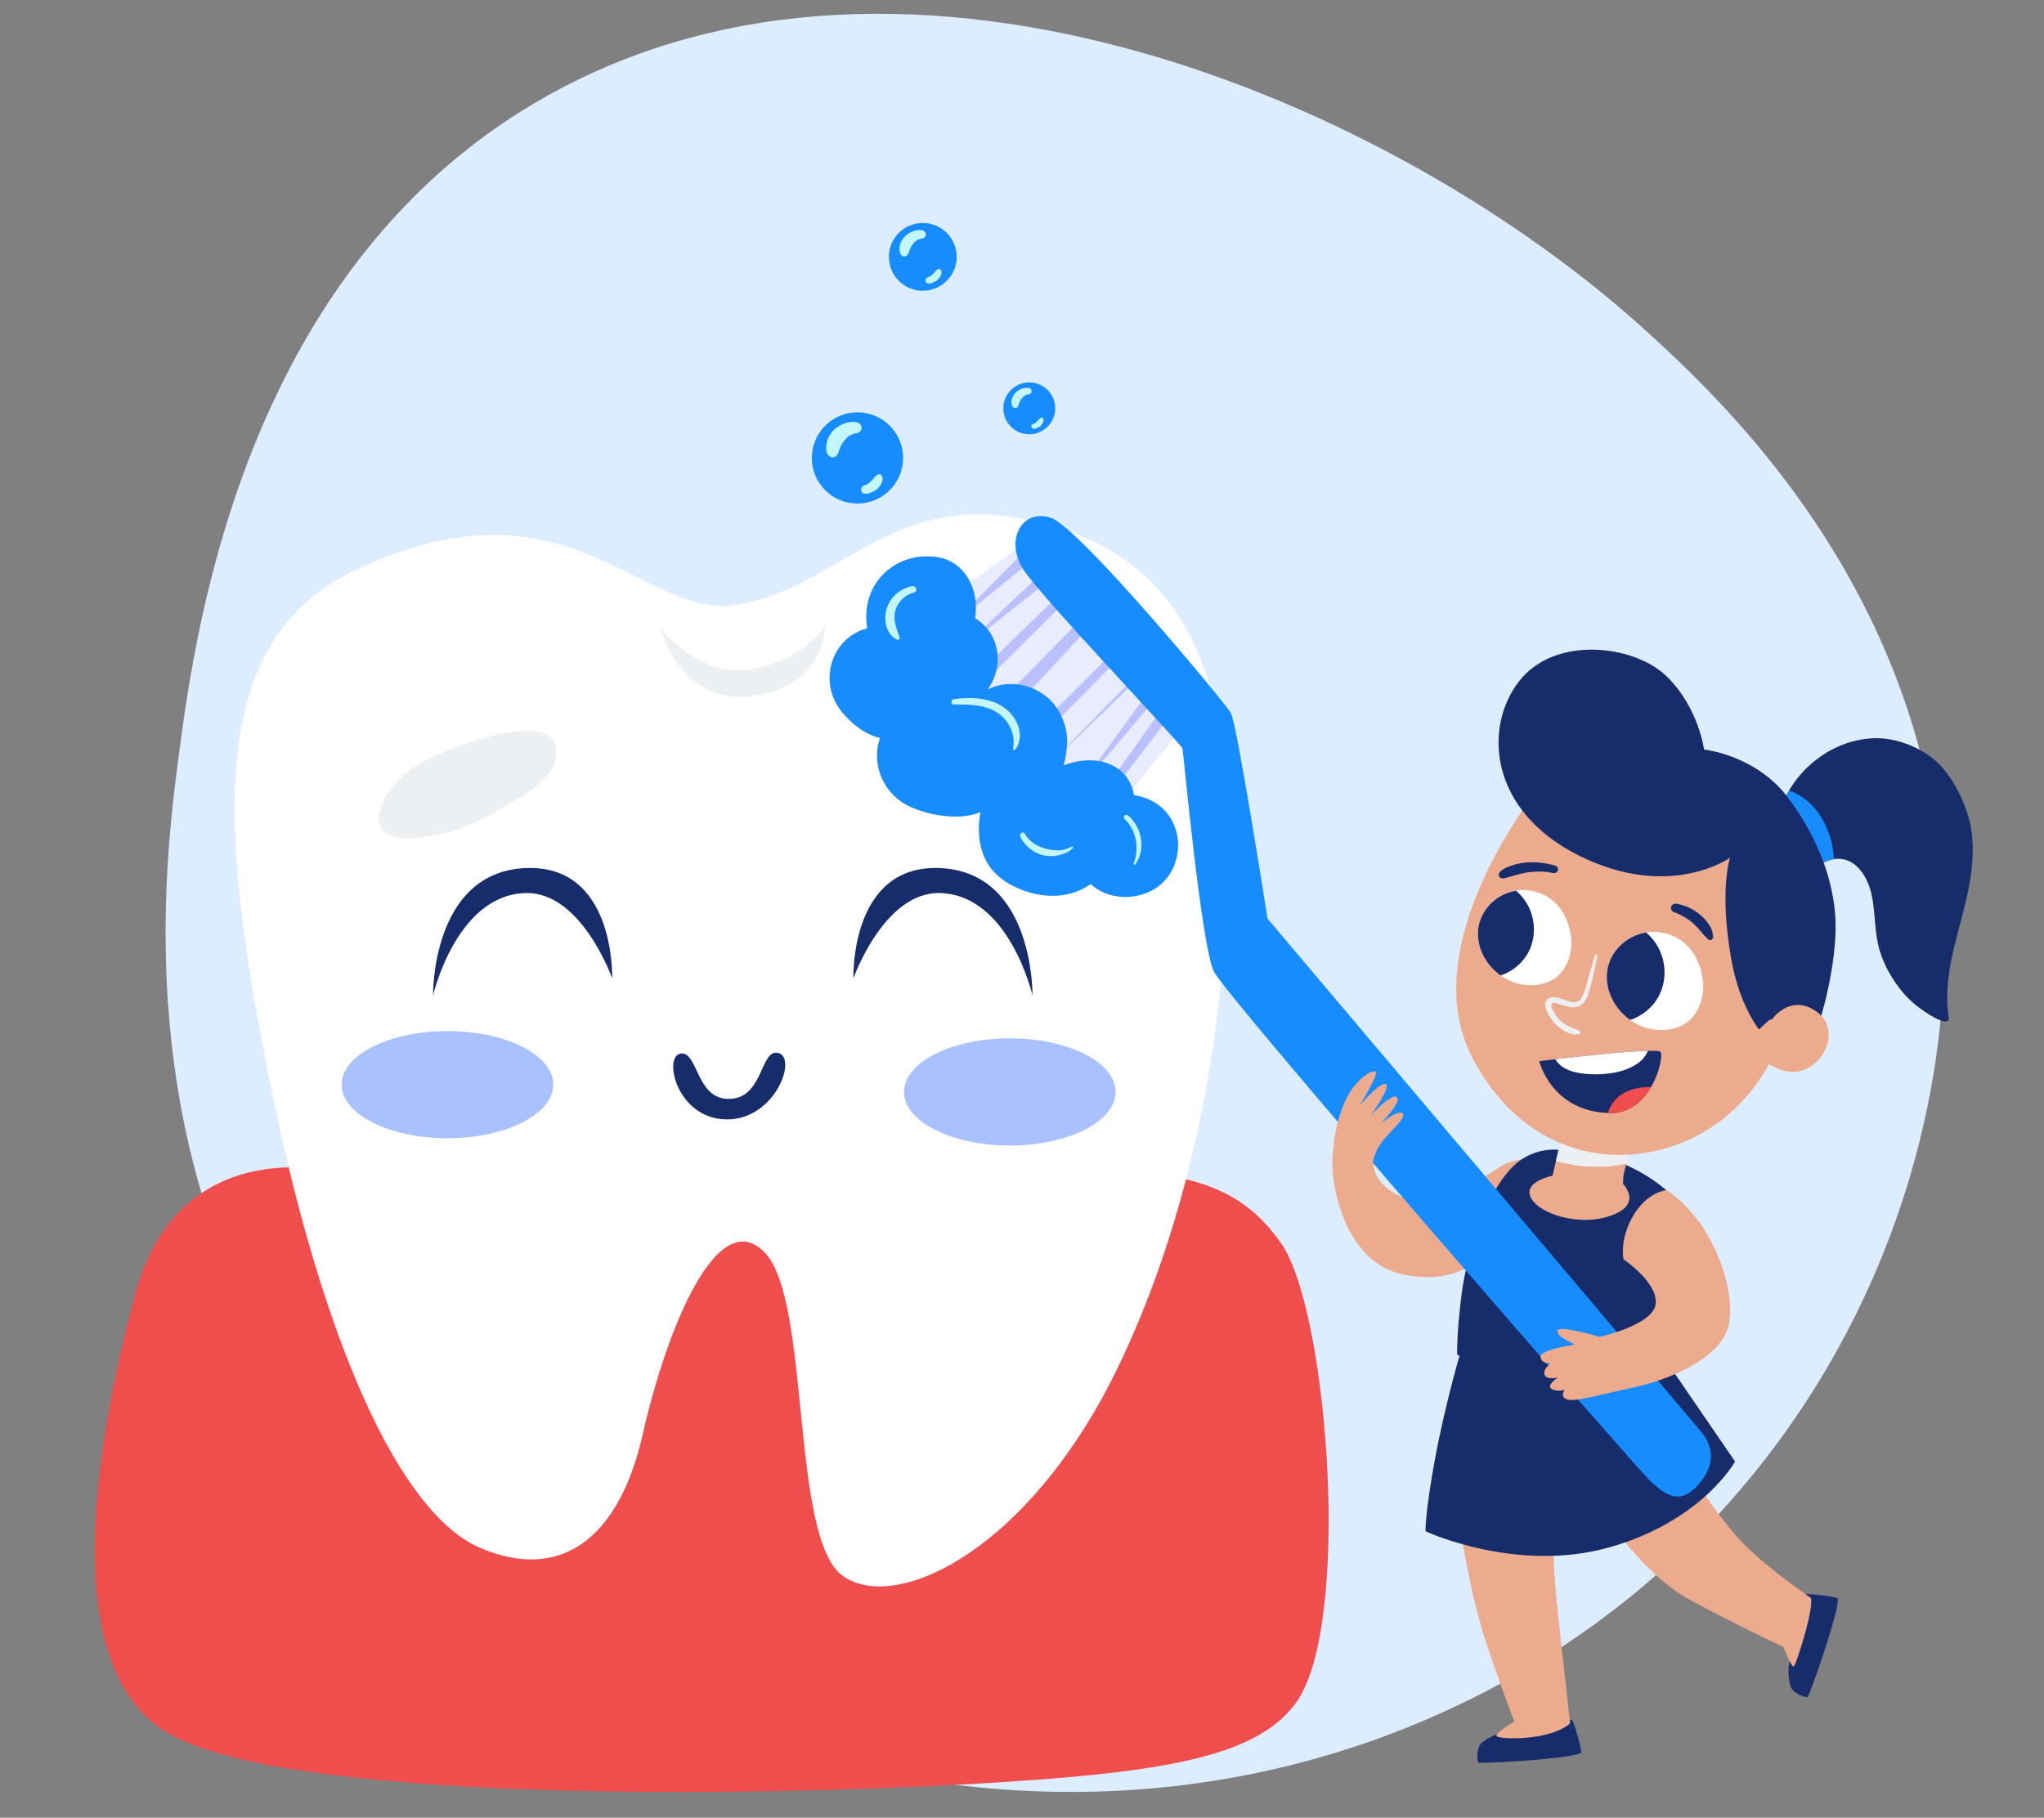 <?xml version="1.0" encoding="UTF-8"?>
<svg xmlns="http://www.w3.org/2000/svg" viewBox="0 0 418.245 372.019">
  <rect x="0" y="0" width="418.245" height="372.019" fill="#808080" stroke="none"/>
  <defs>
    <style>.cls-1{fill:#e9ebff;}.cls-2,.cls-3{fill:#edf0f2;}.cls-4{fill:#f04d4d;}.cls-5{fill:#fff;}.cls-6{fill:#edab8e;}.cls-7{fill:#b9bfff;}.cls-8{fill:#a9c2ff;}.cls-9{fill:#dcedff;}.cls-10{fill:#c4f7fb;}.cls-11{fill:#172d6b;}.cls-12{fill:#178cff;}.cls-3,.cls-13{mix-blend-mode:multiply;}.cls-14{isolation:isolate;}</style>
  </defs>
  <g class="cls-14">
    <g id="_Слой_128">
      <path class="cls-9" d="m112.542,19.291c73.923-40.887,172.957,1.591,224.563,48.682,14.742,13.453,50.488,47.012,58.929,100.8,10.486,66.814-23.836,147.798-102.551,182.439-85.678,37.705-181.477,1.971-226.313-56.033-41.932-54.248-33.54-118.123-30.541-140.943,3.518-26.771,13.98-100.69,75.913-134.945h0Z"></path>
      <path class="cls-4" d="m71.103,240.299s-34.163-10.283-43.509,24.777c-9.347,35.06-14.323,75.574,5.558,88.871,23.266,15.56,124.075,13.553,165.83,11.155,38.026-2.184,57.872-5.213,66.161-16.543,11.59-15.842,6.595-80.345-2.914-93.973-6.624-9.492-16.408-16.623-45.723-14.624-26.096,1.78-51.596,11.188-88.344,8.758-36.748-2.43-57.058-8.42-57.058-8.42Z"></path>
      <path class="cls-5" d="m149.93,123.863c20.957-2.736,31.335-22.93,59.116-17.733,27.781,5.197,40.703,24.153,41.995,57.478,1.292,33.325-3.876,77.657-21.967,115.568-18.09,37.911-45.548,51.058-56.532,43.414-10.983-7.643-6.461-56.561-16.152-66.344-9.691-9.784-20.028,15.898-24.874,37.3-4.846,21.401-16.798,30.268-33.273,23.236-16.475-7.032-32.304-42.191-42.964-95.084-10.66-52.892-13.082-90.361,17.121-104.867,43.287-20.79,58.793,9.478,77.529,7.032Z"></path>
      <path class="cls-2" d="m135.203,128.67s8.255,10.395,18.956,8.255c10.701-2.14,14.675-8.866,14.675-8.866,0,0,.306,12.229-14.675,14.37-14.981,2.14-18.956-13.758-18.956-13.758Z"></path>
      <ellipse class="cls-8" cx="91.558" cy="221.984" rx="21.65" ry="10.966"></ellipse>
      <path class="cls-11" d="m88.612,203.731s-.394-24.877,18.517-26.053c18.911-1.175,18.124,22.527,18.124,22.527,0,0-6.281-17.75-17.73-17.434-14.184.392-18.911,20.96-18.911,20.96Z"></path>
      <path class="cls-11" d="m159.15,215.474c4.201.827-.539,13.896-10.689,13.618-10.15-.278-12.901-13.242-9.036-13.49,3.324-.213,3.099,8.903,9.225,9.282,7.589.47,6.789-10.141,10.5-9.41Z"></path>
      <path class="cls-2" d="m95.874,152.01c-4.141,1.385-7.734,2.99-9.089,3.744-4.258,2.369-8.294,6.137-9.187,10.808-.14.73-.207,1.493.023,2.204.724,2.239,3.838,2.875,6.378,2.79,6.286-.209,12.354-2.421,17.601-5.518,4.282-2.527,11.693-6.082,12.215-11.425.827-8.455-13.652-4.038-17.94-2.604Z"></path>
      <path class="cls-11" d="m211.27,203.731s.394-24.877-18.517-26.053c-18.911-1.175-18.124,22.527-18.124,22.527,0,0,6.281-17.75,17.729-17.434,14.184.392,18.911,20.96,18.911,20.96Z"></path>
      <ellipse class="cls-8" cx="206.633" cy="223.473" rx="21.65" ry="10.966"></ellipse>
      <path class="cls-11" d="m306.581,354.823s-3.356,1.22-3.905,2.563c-.549,1.342-.427,3.234-.122,3.356.305.122,7.599-.155,13.302-.732,4.821-.488,7.566-.915,7.689-1.403.122-.488-1.464-6.407-1.953-6.651-.488-.244-15.011,2.868-15.011,2.868Z"></path>
      <path class="cls-11" d="m365.969,341.304s-.155,3.568.875,4.588c1.031,1.021,2.825,1.631,3.054,1.396.229-.235,2.762-7.081,4.409-12.572,1.392-4.641,2.047-7.342,1.642-7.641-.404-.299-6.48-1.096-6.892-.738s-3.089,14.967-3.089,14.967Z"></path>
      <path class="cls-6" d="m298.648,311.682s1.953,14.279,5.736,25.384c3.783,11.106,5.492,15.255,5.492,15.255,0,0-3.905,2.319-3.661,2.929.244.61,5.306.778,9.275-.061,4.332-.915,5.797-2.502,5.797-2.502,0,0-1.77-15.499-2.746-24.896-.976-9.397-.61-14.645-.61-14.645l-19.282-1.464Z"></path>
      <path class="cls-6" d="m327.572,308.997s8.421,13.18,18.428,18.55c10.007,5.37,18.916,9.519,18.916,9.519,0,0,1.586,4.027,2.075,4.027.488,0,4.638-13.302,3.417-14.157s-10.129-6.956-14.889-12.326c-4.76-5.37-9.763-13.302-9.763-13.302,0,0-16.719,4.027-18.184,7.689Z"></path>
      <path class="cls-11" d="m299.015,276.169s-3.295,11.106-5.37,22.333c-2.075,11.228-1.953,14.889-1.953,14.889,0,0,18.55,8.665,37.588,3.295,19.038-5.37,25.75-17.574,25.75-17.574l-19.404-28.313s-33.439-5.126-36.612,5.37Z"></path>
      <path class="cls-6" d="m281.075,238.458s-.122,4.516,7.2,7.078c7.322,2.563,17.33-6.712,20.625-7.689,3.295-.976,5.492-.854,5.492-.854,0,0-5.858,14.157-8.299,17.33-2.441,3.173-8.055,8.909-19.16,6.468-11.106-2.441-13.987-16.238-14.279-21.479-.366-6.59,2.319-10.495,2.319-10.495l6.956,5.98s-1.098,2.197-.854,3.661Z"></path>
      <path class="cls-11" d="m321.47,235.773s-6.956-2.441-12.448,3.539c-5.492,5.98-9.031,18.062-10.007,25.994-.976,7.933-.854,11.96-.854,11.96,0,0,16.719,6.834,31.364,4.271,14.645-2.563,17.086-10.129,17.086-10.129l-5.248-27.459s-4.516-4.271-10.862-6.346c-6.346-2.075-9.031-1.831-9.031-1.831Z"></path>
      <path class="cls-11" d="m402.432,166.044c-1.341-3.836-3.597-8.085-6.789-10.689-3.249-2.65-7.86-4.378-12.059-4.273-3.821.095-7.609,1.403-10.768,3.537-2.991,2.02-5.502,4.767-7.186,7.965-1.088,2.066-2.359,4.814-1.99,7.193.656,4.228,1.312,8.457,1.968,12.685.08.516.797.623,1.123.296,2.595-2.595,5.073-6.822,9.174-6.995,4.022-.171,6.332,3.93,7.065,7.327.827,3.83.536,7.825,1.701,11.597.945,3.059,2.592,5.9,4.636,8.354,1.225,1.47,2.783,2.837,4.424,3.936.673.45,5.395,3.646,5.009,1.158-1.542-9.947,3.234-19.418,4.552-29.107.587-4.316.595-8.826-.858-12.983Z"></path>
      <path class="cls-12" d="m372.43,166.905c-1.544-2.383-3.742-4.242-6.354-5.108-.152.26-.306.519-.447.785-1.088,2.066-2.359,4.814-1.99,7.193.656,4.228,1.312,8.457,1.968,12.685.08.516.797.623,1.123.296,2.452-2.453,4.802-6.356,8.513-6.926-.092-3.152-1.115-6.306-2.812-8.926Z"></path>
      <path class="cls-6" d="m335.422,229.875s-3.158,9.424-3.244,10.906l-.086,1.482s3.504,3.557-.963,5.873c-6.278,3.254-15.259.785-17.579-2.525-2.576-3.674,4.127-4.986,4.127-4.986l2.516-10.827,15.229.077Z"></path>
      <path class="cls-3" d="m330.414,238.578c-3.176.403-6.392.245-9.535-.343-.845-.158-1.682-.357-2.511-.586l1.824-7.852,15.229.077s-1.672,4.991-2.616,8.28c-.791.179-1.591.322-2.392.424Z"></path>
      <path class="cls-6" d="m368.148,196.398s-.608,24.365-19.646,35.348c-14.576,8.409-35.749,6.463-47.16-15.138-11.411-21.601,9.573-50.13,12.795-54.405,3.222-4.275,44.223,2.599,51.048,8.983,6.825,6.384,2.962,25.212,2.962,25.212Z"></path>
      <g class="cls-13">
        <path class="cls-2" d="m326.87,195.653c-.55,2.492-1.035,4.998-1.754,7.45-.546,1.86-1.652,3.365-3.789,3.001-.654-.111-1.298-.326-1.936-.5-.447-.122-1.113-.45-1.584-.364-1.073.198.401,2.379.726,2.798.595.768,1.357,1.414,2.212,1.876.838.453,1.777.651,2.581,1.173.179.116.116.419-.074.484-1.876.647-4.092-1.01-5.28-2.317-.928-1.021-2.971-4.152-.85-5.052,1.075-.456,2.583.34,3.599.635.629.183,1.358.437,2.005.181.592-.235.945-.822,1.194-1.375.552-1.226.831-2.599,1.192-3.889.393-1.401.841-2.784,1.213-4.191.089-.338.624-.264.546.089h0Z"></path>
      </g>
      <path class="cls-5" d="m339.156,190.742c1.495.133,2.972.593,4.289,1.376,2.975,1.769,4.636,5.18,5.006,8.589.3,2.767-.463,5.709-2.367,7.739-2.253,2.401-6.069,2.811-9.122,1.942-4.415-1.256-7.922-5.349-8.17-9.986-.3-5.629,4.824-10.153,10.364-9.66Z"></path>
      <path class="cls-11" d="m339.487,194.23c1.636,3.319,1.498,7.412-.59,10.507-1.143,1.695-2.789,2.981-4.669,3.768-.222.093-.448.157-.674.227-2.697-1.917-4.584-4.979-4.763-8.33-.258-4.828,3.479-8.833,8.043-9.567,1.087.955,2.009,2.09,2.653,3.395Z"></path>
      <path class="cls-5" d="m312.47,182.197c1.448.129,2.879.575,4.155,1.333,2.882,1.713,4.491,5.018,4.85,8.321.291,2.681-.449,5.531-2.293,7.498-2.183,2.326-5.88,2.723-8.837,1.881-4.277-1.217-7.675-5.183-7.915-9.674-.291-5.453,4.673-9.836,10.041-9.359Z"></path>
      <path class="cls-11" d="m312.791,185.576c1.585,3.215,1.451,7.181-.571,10.179-1.107,1.642-2.702,2.888-4.524,3.651-.215.09-.434.152-.653.22-2.613-1.858-4.441-4.823-4.614-8.07-.25-4.678,3.37-8.558,7.792-9.269,1.053.925,1.947,2.025,2.57,3.289Z"></path>
      <path class="cls-11" d="m314.971,217.171s24.129-3.033,24.847-1.841-1.923,12.663-10.42,12.467c-12.002-.277-14.428-10.625-14.428-10.625Z"></path>
      <path class="cls-4" d="m329.614,226.349c.635-1.125,1.546-2.031,2.674-2.659,1.672-.931,3.628-1.237,5.563-1.234-1.657,2.849-4.381,5.434-8.452,5.34-.134-.003-.261-.014-.393-.02.162-.493.352-.974.608-1.428Z"></path>
      <path class="cls-5" d="m335.094,217.643c-2.718,1.869-6.384,2.346-9.607,2.202-1.483-.066-2.992-.263-4.39-.787-.799-.3-1.54-.747-2.141-1.357-.286-.291-.513-.602-.711-.925,4.982-.587,14.373-1.629,18.95-1.717-.428,1.04-1.139,1.923-2.101,2.584Z"></path>
      <path class="cls-11" d="m342.594,186.718c.613.178,1.091.41,1.693.747.292.163.575.342.858.519.135.084.267.171.398.261.058.04.116.081.173.122.057.041.114.083.171.125.095.072.113.085.054.041-.12-.095.149.122.133.11.054.045.108.09.161.136.12.103.238.21.353.318.257.242.513.484.753.742.216.231.418.475.625.714.103.119.204.238.31.353-.105-.114.042.047.066.079.092.126.175.262.29.368.217.201.462.441.62.629.241.288.652.591,1.022.319.352-.258.267-.694.204-1.059-.062-.362-.123-.784-.297-1.148-.639-1.336-1.644-2.41-2.817-3.295-1.287-.971-2.716-1.519-4.285-1.84-.482-.099-.986.14-1.122.637-.133.482.162.984.637,1.122h0Z"></path>
      <path class="cls-11" d="m318.238,177.17c-3.037-.921-6.481-1.009-9.465.159-.365.143-.736.295-1.067.508-.328.21-.74.439-.925.796-.164.317-.152.704.13.941.323.271.716.228,1.094.13,1.513-.394,2.984-.924,4.538-1.157,1.76-.263,3.538-.241,5.28.13.979.208,1.384-1.213.415-1.506h0Z"></path>
      <path class="cls-11" d="m363.33,214.355s-6.773-4.577-9.153-18.489c-2.38-13.912-.183-20.32-.183-20.32,0,0-12.265,8.787-30.754-.366-18.489-9.153-19.77-26.178-12.448-35.697s23.615-7.505,30.205-1.098c6.59,6.407,7.689,15.011,7.689,15.011,0,0,10.617,1.098,17.208,9.885s9.885,18.489,9.702,27.093c-.183,8.604-3.112,19.587-4.943,22.699s-7.322,1.281-7.322,1.281Z"></path>
      <path class="cls-6" d="m362.016,208.77l.594-.187s3.724-5.311,9.035-1.587c5.311,3.724,1.498,11.622-3.949,12.332s-10.708-5.965-10.708-5.965l5.029-4.592Z"></path>
      <polygon class="cls-1" points="209.559 111.293 185.396 128.5 224.204 170.604 241.595 149.369 209.559 111.293"></polygon>
      <path class="cls-7" d="m209.437,113.001s-18.184,18.55-18.184,18.184c0-.366,19.404-16.109,19.404-16.109,0,0,2.197,2.685,1.831,2.929-.366.244-17.452,16.353-17.452,16.353l18.55-14.767s2.563,2.685,2.197,3.051c-.366.366-16.597,16.109-16.597,16.109l1.342,1.709,16.963-16.841,2.929,3.905-15.987,16.353,1.709,2.441,16.597-17.818s4.638,5.126,4.149,5.736c-.488.61-16.719,16.842-16.719,16.842l.976,1.709,17.208-17.452,2.441,4.638-15.743,16.109,16.597-15.987,2.319,2.929-14.889,20.503,16.109-19.038,1.831,1.586-13.913,19.648.732,1.098,14.889-19.404-28.191-36.246-1.098,1.831Z"></path>
      <path class="cls-12" d="m259.352,187.995s-6.224-39.907-7.505-42.104c-1.281-2.197-30.937-37.893-36.795-39.907-5.858-2.014-9.702,4.576-5.492,10.8,4.21,6.224,32.219,35.514,32.402,36.429.183.915,3.844,40.273,6.407,45.582,2.563,5.309,87.516,102.796,89.333,104.344,2.471,2.105,5.583,5.492,9.794.732s2.471-8.604.641-10.8c-1.326-1.591-88.784-105.076-88.784-105.076Z"></path>
      <path class="cls-6" d="m272.898,234.065s.488-5.126,2.685-9.397c2.197-4.271,5.614-5.98,5.98-5.248.366.732-3.417,6.956-3.417,6.956,0,0,4.027-4.882,5.37-4.515,1.342.366-3.051,6.468-3.051,6.468,0,0,4.271-4.76,5.37-3.783,1.098.976-3.463,5.553-3.463,5.553,0,0,3.951-3.356,4.683-2.136.732,1.22-4.149,4.516-5.492,7.811-1.342,3.295-1.342,7.566-1.342,7.566l-7.322-9.275Z"></path>
      <path class="cls-6" d="m332.209,257.741s6.956,4.638,6.59,9.031c-.366,4.393-11.472,6.834-11.472,6.834,0,0-8.543-2.563-8.665-1.22s3.783,2.685,3.417,2.807c-.366.122-6.972,1.037-6.85,2.502.122,1.464,2.059,1.327,2.059,1.327,0,0-1.876,1.373-1.144,2.517.575.899,2.654.366,2.654.366,0,0-2.456,1.586-1.358,2.319,1.098.732,2.731.198,2.731.198,0,0-1.144,1.51.564,1.998,1.709.488,5.98-.854,13.424-2.441,7.444-1.587,18.428-6.102,19.648-13.18,1.22-7.078-2.807-16.353-6.346-20.991-3.539-4.638-6.468-6.224-6.468-6.224,0,0-3.994.24-6.956,5.492-2.685,4.76-1.831,8.665-1.831,8.665Z"></path>
      <path class="cls-12" d="m236.608,164.442c-1.34-.88-2.941-1.485-4.553-1.701-.406-2.388-1.671-4.493-3.829-5.765-3.263-1.924-7.08-1.626-10.59-.351.456-1.533.651-3.173.712-4.579.132-3.01-1.087-6.207-3.109-8.425-3.246-3.561-8.844-4.692-13.087-2.535.941-1.426,1.627-2.946,1.895-4.746.357-2.401-.152-4.959-1.524-6.98-.785-1.157-1.815-2.118-2.982-2.843.009-.074.021-.148.03-.222.226-1.896.135-3.85-.446-5.678-1.04-3.271-3.565-5.933-7.026-6.548-7.183-1.276-14.026,3.294-14.784,10.821-.126,1.25-.078,2.497.126,3.708-1.001.247-1.975.657-2.909,1.255-2.537,1.624-4.21,4.283-4.66,7.253-.47,3.105.399,6.141,2.363,8.576,1.931,2.395,4.761,4.642,7.818,5.346-.817,2.42-.812,5.06.082,7.487,1.135,3.08,3.431,5.46,6.442,6.753,3.316,1.424,7.447,2.171,11.04,1.721,1.012-.127,2.039-.376,2.999-.772-.154.825-.249,1.661-.296,2.493-.187,3.306.552,6.731,2.709,9.319,2.197,2.635,5.747,4.287,9.054,4.968,3.323.684,6.858.374,9.853-1.289.41-.228.822-.49,1.227-.777.438.386.9.751,1.409,1.067,3.184,1.976,7.276,2.05,10.647.492,7.094-3.278,7.959-13.731,1.387-18.049Z"></path>
      <path class="cls-10" d="m186.642,119.971c-2.366.443-4.348,2.11-5.146,4.383-.412,1.175-.451,2.474-.163,3.681.301,1.264,1.03,2.245,2.177,2.854.384.204.718-.195.558-.558-.386-.875-.69-1.869-.903-2.802-.202-.886-.19-1.825.075-2.695.525-1.727,2.019-3.133,3.759-3.57.846-.212.482-1.45-.356-1.293h0Z"></path>
      <path class="cls-10" d="m208.764,171.226c.899,1.904,2.806,3.436,4.88,3.856,1.974.399,4.379-.083,5.872-1.504.171-.163-.046-.414-.243-.315-.831.417-1.729.79-2.679.779-.903-.011-1.76-.103-2.633-.35-1.757-.497-3.316-1.393-4.231-3.031-.356-.638-1.271-.078-.967.565h0Z"></path>
      <path class="cls-10" d="m195.213,144.181c3.101-.06,6.619.021,9.232,1.927,2.081,1.519,3.456,4.429,2.824,6.979-.089.358.382.542.581.245,1.881-2.8.358-6.374-2.07-8.274-2.967-2.322-6.99-2.432-10.567-1.983-.684.086-.733,1.12,0,1.106h0Z"></path>
      <path class="cls-10" d="m230.108,167.623c2.435,2.241,3.065,6.089,1.848,9.096-.096.237.263.353.392.165,2.155-3.15,1.319-7.558-1.507-9.994-.5-.431-1.229.277-.733.733h0Z"></path>
      <circle class="cls-12" cx="210.61" cy="83.567" r="5.309"></circle>
      <path class="cls-10" d="m211.662,87.731c.384-.052.768-.209,1.085-.432.216-.152.374-.336.529-.548.052-.07.097-.142.136-.221.056-.115.109-.228.114-.359.001-.042-.006-.084-.003-.126-.006.042-.011.084-.017.125.016-.118.047-.25.016-.37-.019-.07-.058-.135-.097-.196-.098-.151-.259-.177-.416-.109.094-.04.046-.019.024-.011-.042.016-.085.031-.125.051-.076.037-.115.091-.168.15-.063.071.07-.035.033-.02-.035.015-.069.044-.097.066-.088.068-.146.155-.212.242.029-.037.057-.074.086-.111-.058.075-.117.148-.175.223.029-.038.059-.076.088-.114-.085.109-.178.21-.281.302-.102.091-.201.187-.309.272.038-.029.075-.058.113-.087-.15.115-.313.21-.487.284.041-.017.082-.035.123-.052-.073.03-.148.056-.224.078-.25.073-.431.354-.348.612.039.12.114.237.229.297.127.067.243.069.383.05h0Z"></path>
      <path class="cls-10" d="m210.428,79.393c-.708-.087-1.462.125-2.056.511-.175.114-.346.243-.501.383-.161.145-.29.335-.411.514-.203.301-.376.652-.44,1.011-.077.429-.109.94.121,1.333.142.243.458.41.738.337.312-.081.465-.365.548-.65.038-.13.091-.255.134-.383.013-.039.028-.077.042-.116.054-.151-.089.193-.021.05.035-.073.067-.148.102-.222.065-.137.138-.269.223-.395.045-.067.21-.237.011-.024.056-.06.109-.126.162-.189.046-.059.091-.118.137-.177-.095.122-.115.148-.059.079.037-.042.072-.084.11-.125.056-.06.115-.118.176-.174.03-.028.062-.053.093-.08.105-.093-.158.112-.034.025.068-.047.135-.094.205-.138.081-.05.166-.092.25-.136.104-.054-.054.022-.065.025.052-.015.103-.04.154-.058.077-.026.156-.048.236-.066.04-.009.08-.015.12-.023.072-.011.053-.009-.056.007.028-.003.055-.006.083-.008.342-.028.673-.282.657-.657-.018-.392-.29-.611-.657-.657h0Z"></path>
      <circle class="cls-12" cx="188.821" cy="52.568" r="6.938"></circle>
      <path class="cls-10" d="m190.196,58.01c.502-.068,1.003-.273,1.417-.565.282-.199.488-.439.692-.716.068-.092.127-.186.177-.288.073-.15.142-.298.148-.469.002-.055-.008-.11-.004-.164-.007.055-.015.109-.022.164.021-.155.062-.327.02-.483-.025-.092-.076-.176-.127-.256-.128-.197-.338-.231-.544-.143.123-.053.06-.025.031-.014-.055.021-.111.041-.163.067-.099.049-.15.119-.219.196-.083.093.091-.046.043-.026-.046.019-.09.058-.127.087-.115.088-.191.202-.277.316.037-.048.075-.097.112-.145-.076.098-.153.193-.228.292.038-.049.076-.099.115-.148-.111.142-.233.274-.367.395-.134.12-.262.245-.404.355.049-.038.098-.076.148-.114-.196.15-.408.275-.636.371.054-.023.107-.045.161-.068-.096.039-.193.073-.292.102-.326.095-.564.462-.454.8.051.157.148.309.299.389.166.088.317.091.501.066h0Z"></path>
      <path class="cls-10" d="m188.583,47.114c-.925-.114-1.911.163-2.686.668-.229.149-.452.318-.655.5-.211.19-.379.437-.537.671-.265.393-.492.853-.576,1.321-.101.561-.142,1.229.158,1.743.186.318.598.536.964.44.408-.106.607-.477.717-.849.05-.17.119-.333.175-.501.017-.051.036-.101.054-.151.071-.198-.117.252-.027.065.046-.096.088-.194.133-.29.085-.179.181-.352.291-.516.059-.088.274-.309.014-.031.073-.079.142-.165.211-.247.06-.077.119-.154.179-.232-.124.159-.15.194-.077.104.048-.054.094-.11.143-.163.073-.079.15-.155.23-.227.04-.036.081-.07.121-.105.138-.121-.207.147-.044.033.088-.062.176-.123.268-.18.106-.065.216-.12.327-.177.136-.071-.071.029-.084.033.068-.019.134-.053.201-.075.101-.034.204-.063.308-.086.052-.012.104-.02.156-.03.094-.014.07-.011-.073.009.036-.004.072-.007.109-.01.446-.037.88-.369.858-.858-.023-.512-.379-.799-.858-.858h0Z"></path>
      <circle class="cls-12" cx="175.457" cy="93.723" r="9.336"></circle>
      <path class="cls-10" d="m177.308,101.047c.676-.092,1.35-.368,1.907-.76.38-.268.657-.591.931-.963.091-.124.171-.25.238-.388.099-.202.191-.4.2-.631.003-.074-.011-.148-.006-.221-.01.074-.02.147-.03.221.029-.208.083-.44.027-.65-.033-.124-.102-.237-.171-.344-.172-.265-.455-.311-.732-.192.165-.071.081-.034.042-.019-.073.028-.149.055-.219.09-.133.066-.202.161-.295.264-.111.125.122-.062.058-.035-.062.026-.121.078-.171.117-.154.119-.257.272-.373.425.05-.065.101-.13.151-.196-.102.131-.206.26-.307.393.051-.067.103-.133.154-.2-.149.191-.313.369-.494.531-.18.161-.353.329-.544.478.066-.051.132-.102.199-.153-.264.202-.55.37-.856.499.072-.03.144-.061.217-.091-.129.053-.259.098-.393.137-.439.128-.758.622-.611,1.077.069.212.2.416.402.523.223.118.427.122.674.088h0Z"></path>
      <path class="cls-10" d="m175.138,86.383c-1.245-.154-2.571.219-3.615.9-.308.201-.608.427-.881.673-.284.256-.51.589-.723.903-.357.529-.661,1.147-.775,1.777-.136.755-.192,1.654.213,2.345.25.427.805.721,1.298.592.549-.143.817-.642.964-1.143.067-.229.16-.448.235-.674.023-.069.049-.136.073-.204.095-.266-.157.339-.037.088.062-.129.118-.261.179-.391.114-.24.243-.473.392-.694.08-.118.369-.416.019-.042.099-.106.191-.222.285-.332.08-.104.161-.208.241-.312-.167.214-.202.26-.104.139.064-.073.126-.148.193-.219.099-.106.202-.208.309-.305.053-.048.109-.094.163-.141.185-.163-.278.197-.059.044.119-.083.237-.166.361-.242.143-.088.291-.161.44-.239.183-.095-.096.039-.114.044.091-.026.18-.071.271-.101.136-.046.275-.085.415-.116.07-.016.14-.027.211-.041.127-.019.094-.015-.099.013.049-.005.097-.01.146-.013.601-.049,1.184-.496,1.155-1.155-.031-.689-.51-1.075-1.155-1.155h0Z"></path>
    </g>
  </g>
</svg>
